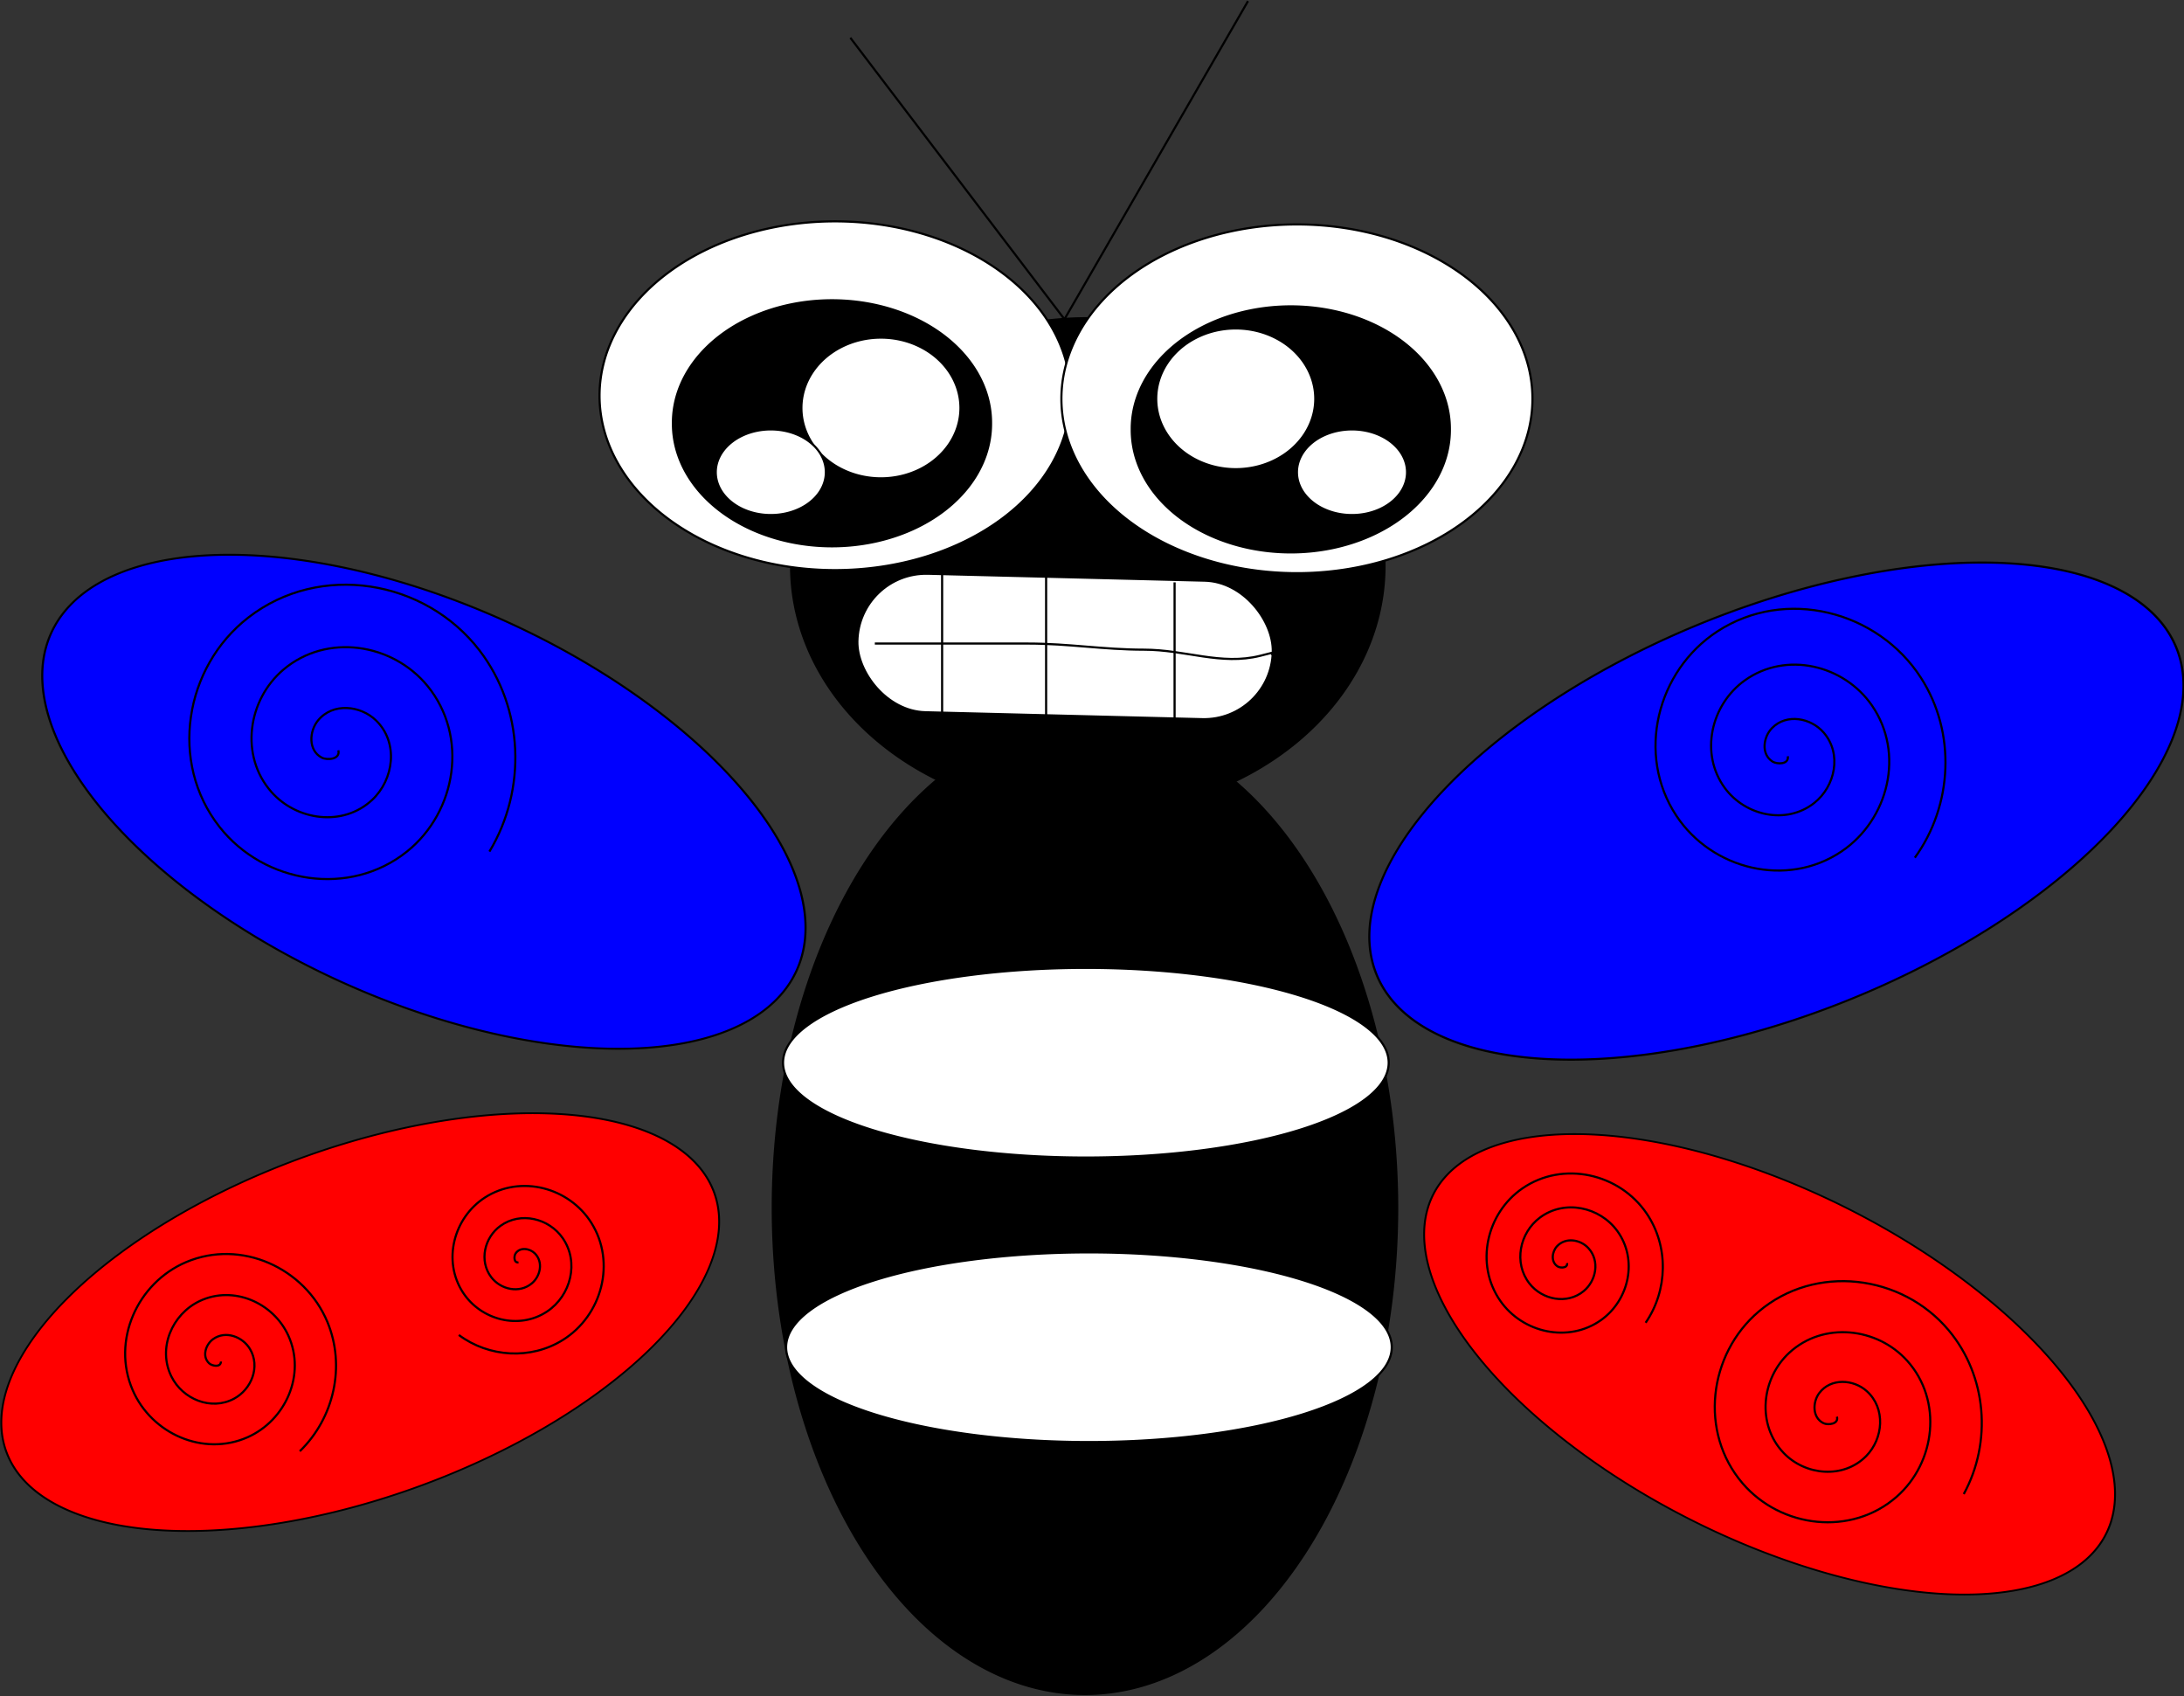 <?xml version="1.0" encoding="UTF-8" standalone="no"?>
<!-- Created with Inkscape (http://www.inkscape.org/) -->
<svg
    xmlns:inkscape="http://www.inkscape.org/namespaces/inkscape"
    xmlns:rdf="http://www.w3.org/1999/02/22-rdf-syntax-ns#"
    xmlns="http://www.w3.org/2000/svg"
    xmlns:cc="http://creativecommons.org/ns#"
    xmlns:dc="http://purl.org/dc/elements/1.1/"
    xmlns:sodipodi="http://sodipodi.sourceforge.net/DTD/sodipodi-0.dtd"
    xmlns:svg="http://www.w3.org/2000/svg"
    xmlns:ns1="http://sozi.baierouge.fr"
    xmlns:xlink="http://www.w3.org/1999/xlink"
    id="svg2"
    sodipodi:docname="fly-or-beesvg.svg"
    viewBox="0 0 1020 791.93"
    sodipodi:version="0.32"
    version="1.0"
    inkscape:output_extension="org.inkscape.output.svg.inkscape"
    inkscape:version="0.46"
  >
  <rect x="0" y="0" width="1020" height="791.93" fill="#333333" stroke="none"/>
  <sodipodi:namedview
      id="base"
      bordercolor="#666666"
      inkscape:pageshadow="2"
      guidetolerance="10"
      pagecolor="#ffffff"
      gridtolerance="10000"
      inkscape:window-height="666"
      inkscape:zoom="0.35"
      objecttolerance="10"
      showgrid="false"
      borderopacity="1.0"
      inkscape:current-layer="layer1"
      inkscape:cx="375"
      inkscape:cy="533.87163"
      inkscape:window-y="6"
      inkscape:window-x="88"
      inkscape:window-width="640"
      inkscape:pageopacity="0.0"
      inkscape:document-units="px"
  />
  <g
      id="layer1"
      inkscape:label="Layer 1"
      inkscape:groupmode="layer"
      transform="translate(123.75 -75.219)"
    >
    <path
        id="path2383"
        sodipodi:rx="115.71429"
        sodipodi:ry="224.28572"
        style="fill-rule:evenodd;stroke:#000000;stroke-width:1px;fill:#000000"
        sodipodi:type="arc"
        d="m505.71 636.65a115.71 224.29 0 1 1 -231.42 0 115.71 224.29 0 1 1 231.42 0z"
        transform="matrix(1.259 0 0 1.012 -108.04 -5.07)"
        sodipodi:cy="636.64789"
        sodipodi:cx="390"
    />
    <path
        id="path2385"
        sodipodi:rx="138.57143"
        sodipodi:ry="115.71429"
        style="fill-rule:evenodd;stroke:#000000;stroke-width:1px;fill:#000000"
        sodipodi:type="arc"
        d="m522.86 339.51a138.57 115.71 0 1 1 -277.15 0 138.57 115.71 0 1 1 277.15 0z"
        sodipodi:cy="339.50504"
        sodipodi:cx="384.28571"
    />
    <path
        id="path2389"
        sodipodi:rx="195.71428"
        sodipodi:ry="100"
        style="fill-rule:evenodd;stroke:#000000;stroke-width:1px;fill:#0000ff"
        sodipodi:type="arc"
        d="m314.29 369.51a195.71 100 0 1 1 -391.43 0 195.71 100 0 1 1 391.43 0z"
        transform="matrix(.88 .421 -.459 .807 139.49 101.48)"
        sodipodi:cy="369.50504"
        sodipodi:cx="118.57143"
    />
    <path
        id="path2391"
        sodipodi:rx="195.71428"
        sodipodi:ry="100"
        style="fill-rule:evenodd;stroke:#000000;stroke-width:1px;fill:#ff0000"
        sodipodi:type="arc"
        d="m314.29 369.51a195.71 100 0 1 1 -391.43 0 195.71 100 0 1 1 391.43 0z"
        transform="matrix(.847 -.302 .249 .776 -147.95 441.64)"
        sodipodi:cy="369.50504"
        sodipodi:cx="118.57143"
    />
    <path
        id="path2393"
        sodipodi:rx="195.71428"
        sodipodi:ry="100"
        style="fill-rule:evenodd;stroke:#000000;stroke-width:1px;fill:#0000ff"
        sodipodi:type="arc"
        d="m314.29 369.51a195.71 100 0 1 1 -391.43 0 195.71 100 0 1 1 391.43 0z"
        transform="matrix(.958 -.38 .315 .891 475.91 169.78)"
        sodipodi:cy="369.50504"
        sodipodi:cx="118.57143"
    />
    <path
        id="path2395"
        sodipodi:rx="195.71428"
        sodipodi:ry="100"
        style="fill-rule:evenodd;stroke:#000000;stroke-width:1px;fill:#ff0000"
        sodipodi:type="arc"
        d="m314.29 369.51a195.71 100 0 1 1 -391.43 0 195.71 100 0 1 1 391.43 0z"
        transform="matrix(.799 .412 -.397 .711 754.66 400.7)"
        sodipodi:cy="369.50504"
        sodipodi:cx="118.57143"
    />
    <path
        id="path2397"
        sodipodi:rx="141.42857"
        sodipodi:ry="44.285713"
        style="fill-rule:evenodd;stroke:#000000;stroke-width:1px;fill:#ffffff"
        sodipodi:type="arc"
        d="m-45.714 313.86a141.43 44.286 0 1 1 -282.86 0 141.43 44.286 0 1 1 282.86 0z"
        transform="translate(570.53 257.58)"
        sodipodi:cy="313.85718"
        sodipodi:cx="-187.14285"
    />
    <path
        id="path2399"
        sodipodi:rx="141.42857"
        sodipodi:ry="44.285713"
        style="fill-rule:evenodd;stroke:#000000;stroke-width:1px;fill:#ffffff"
        sodipodi:type="arc"
        d="m-45.714 313.86a141.43 44.286 0 1 1 -282.86 0 141.43 44.286 0 1 1 282.86 0z"
        transform="translate(571.96 390.43)"
        sodipodi:cy="313.85718"
        sodipodi:cx="-187.14285"
    />
    <path
        id="path2401"
        sodipodi:rx="110"
        sodipodi:ry="81.428574"
        style="fill-rule:evenodd;stroke:#000000;stroke-width:1px;fill:#ffffff"
        sodipodi:type="arc"
        d="m500 36.714a110 81.429 0 1 1 -220 0 110 81.429 0 1 1 220 0z"
        transform="translate(-123.75 223.29)"
        sodipodi:cy="36.714321"
        sodipodi:cx="390"
    />
    <path
        id="path2403"
        sodipodi:rx="110"
        sodipodi:ry="81.428574"
        style="fill-rule:evenodd;stroke:#000000;stroke-width:1px;fill:#ffffff"
        sodipodi:type="arc"
        d="m500 36.714a110 81.429 0 1 1 -220 0 110 81.429 0 1 1 220 0z"
        transform="translate(91.961 224.72)"
        sodipodi:cy="36.714321"
        sodipodi:cx="390"
    />
    <path
        id="path2407"
        sodipodi:rx="74.285713"
        sodipodi:ry="57.142857"
        style="fill-rule:evenodd;stroke:#000000;stroke-width:1px;fill:#000000"
        sodipodi:type="arc"
        d="m465.71 55.286a74.286 57.143 0 1 1 -148.57 0 74.286 57.143 0 1 1 148.57 0z"
        transform="translate(-126.61 217.58)"
        sodipodi:cy="55.285748"
        sodipodi:cx="391.42856"
    />
    <path
        id="path2409"
        sodipodi:rx="37.142857"
        sodipodi:ry="32.857143"
        style="fill-rule:evenodd;stroke:#000000;stroke-width:1px;fill:#ffffff"
        sodipodi:type="arc"
        d="m131.43-177.57a37.143 32.857 0 1 1 -74.287 0 37.143 32.857 0 1 1 74.287 0z"
        transform="translate(193.39 443.29)"
        sodipodi:cy="-177.5714"
        sodipodi:cx="94.285713"
    />
    <path
        id="path2411"
        sodipodi:rx="25.714285"
        sodipodi:ry="20"
        style="fill-rule:evenodd;stroke:#000000;stroke-width:1px;fill:#ffffff"
        sodipodi:type="arc"
        d="m-222.86 21a25.714 20 0 1 1 -51.43 0 25.714 20 0 1 1 51.43 0z"
        transform="translate(484.82 274.72)"
        sodipodi:cy="21.000034"
        sodipodi:cx="-248.57143"
    />
    <path
        id="path2413"
        sodipodi:rx="74.285713"
        sodipodi:ry="57.142857"
        style="fill-rule:evenodd;stroke:#000000;stroke-width:1px;fill:#000000"
        sodipodi:type="arc"
        d="m465.71 55.286a74.286 57.143 0 1 1 -148.57 0 74.286 57.143 0 1 1 148.57 0z"
        transform="translate(87.676 220.43)"
        sodipodi:cy="55.285748"
        sodipodi:cx="391.42856"
    />
    <path
        id="path2415"
        sodipodi:rx="37.142857"
        sodipodi:ry="32.857143"
        style="fill-rule:evenodd;stroke:#000000;stroke-width:1px;fill:#ffffff"
        sodipodi:type="arc"
        d="m131.43-177.57a37.143 32.857 0 1 1 -74.287 0 37.143 32.857 0 1 1 74.287 0z"
        transform="translate(359.1 439.01)"
        sodipodi:cy="-177.5714"
        sodipodi:cx="94.285713"
    />
    <path
        id="path2417"
        sodipodi:rx="25.714285"
        sodipodi:ry="20"
        style="fill-rule:evenodd;stroke:#000000;stroke-width:1px;fill:#ffffff"
        sodipodi:type="arc"
        d="m-222.86 21a25.714 20 0 1 1 -51.43 0 25.714 20 0 1 1 51.43 0z"
        transform="translate(756.25 274.72)"
        sodipodi:cy="21.000034"
        sodipodi:cx="-248.57143"
    />
    <path
        id="path2431"
        style="stroke:#000000;stroke-width:1px;fill:none"
        sodipodi:revolution="3"
        sodipodi:type="spiral"
        d="m158.01 202.27c1.07 4.3-5.29 4.73-7.76 3.41-6.45-3.41-5.8-12.42-1.72-17.36 6.94-8.42 19.87-7.05 27.16 0.08 10.51 10.28 8.34 27.5-1.93 37.07-13.57 12.65-35.22 9.66-47.05-3.8-14.83-16.87-11-43.01 5.69-57.1 20.17-17.04 50.85-12.35 67.21 7.59 19.25 23.48 13.69 58.74-9.52 77.36-26.79 21.48-66.66 15.05-87.54-11.44-23.732-30.12-16.417-74.62 13.38-97.77 33.44-25.98 82.59-17.78 108.01 15.32 20.75 27.01 22.12 64.94 4.63 93.94"
        transform="translate(-123.75 223.29)"
        sodipodi:argument="-18.252378"
        sodipodi:cy="201.00003"
        sodipodi:cx="157.14285"
        sodipodi:t0="0.02"
        sodipodi:radius="86.37838"
        sodipodi:expansion="1.03"
    />
    <path
        id="path2433"
        style="stroke:#000000;stroke-width:1px;fill:none"
        sodipodi:revolution="3"
        sodipodi:type="spiral"
        d="m834.96 205.05c0.64 3.91-5.06 3.82-7.17 2.47-5.48-3.53-4.23-11.5-0.23-15.6 6.8-6.98 18.22-4.8 24.18 2.1 8.59 9.93 5.39 25.11-4.47 32.87-13.03 10.25-32.09 5.98-41.63-6.89-11.95-16.13-6.59-39.12 9.32-50.43 19.23-13.67 46.21-7.21 59.29 11.76 15.4 22.34 7.82 53.34-14.23 68.19-25.46 17.14-60.49 8.44-77.11-16.7-18.9-28.59-9.07-67.68 19.18-86.08 31.72-20.65 74.88-9.69 95.06 21.68 16.47 25.6 14.87 59.48-2.86 84.01"
        transform="translate(-123.75 223.29)"
        sodipodi:argument="-18.169035"
        sodipodi:cy="203.85718"
        sodipodi:cx="834.28571"
        sodipodi:t0="0.02"
        sodipodi:radius="77.195747"
        sodipodi:expansion="1.03"
    />
    <path
        id="path2435"
        style="stroke:#000000;stroke-width:1px;fill:none"
        sodipodi:revolution="3"
        sodipodi:type="spiral"
        d="m242.16 441.38c-2.27 0.34-2.17-2.96-1.36-4.16 2.08-3.14 6.67-2.36 9.01-0.01 3.98 3.99 2.63 10.57-1.41 13.96-5.81 4.89-14.56 2.91-18.96-2.85-5.82-7.62-3.2-18.6 4.32-24.01 9.42-6.78 22.67-3.49 29.08 5.8 7.74 11.23 3.78 26.77-7.29 34.18-13.04 8.72-30.9 4.08-39.3-8.79-9.7-14.85-4.38-35.03 10.29-44.44 16.68-10.69 39.19-4.69 49.6 11.8 11.68 18.5 4.99 43.37-13.31 54.77-14.94 9.31-34.51 8.11-48.54-2.34"
        transform="translate(-123.75 223.29)"
        sodipodi:argument="-16.584021"
        sodipodi:cy="441.00003"
        sodipodi:cx="242.85715"
        sodipodi:t0="0.02"
        sodipodi:radius="44.629997"
        sodipodi:expansion="1.03"
    />
    <path
        id="path2437"
        style="stroke:#000000;stroke-width:1px;fill:none"
        sodipodi:revolution="3"
        sodipodi:type="spiral"
        d="m103.19 487.67c-0.04 2.91-4.149 2.11-5.499 0.86-3.514-3.26-1.585-8.86 1.837-11.32 5.822-4.17 13.802-1.12 17.222 4.63 4.93 8.3 0.66 18.86-7.47 23.2-10.745 5.74-23.979 0.2-29.22-10.34-6.568-13.2 0.271-29.15 13.233-35.28 15.667-7.41 34.357 0.74 41.367 16.15 8.27 18.14-1.21 39.58-19.07 47.48-20.618 9.13-44.836-1.68-53.622-22.01-9.987-23.1 2.153-50.11 24.959-59.78 25.603-10.86 55.403 2.63 65.963 27.92 8.61 20.64 3.09 44.93-12.89 60.39"
        transform="translate(-123.75 223.29)"
        sodipodi:argument="-17.992849"
        sodipodi:cy="486.71432"
        sodipodi:cx="102.85714"
        sodipodi:t0="0.02"
        sodipodi:radius="56.712666"
        sodipodi:expansion="1.03"
    />
    <path
        id="path2441"
        style="stroke:#000000;stroke-width:1px;fill:none"
        sodipodi:revolution="3"
        sodipodi:type="spiral"
        d="m731.86 441.72c0.44 2.36-3.02 2.39-4.32 1.6-3.38-2.06-2.74-6.91-0.37-9.46 4.02-4.34 10.98-3.19 14.7 0.91 5.37 5.89 3.65 15.15-2.22 20.01-7.75 6.42-19.38 4.12-25.36-3.55-7.5-9.61-4.59-23.65 4.89-30.75 11.47-8.58 27.94-5.07 36.16 6.25 9.68 13.32 5.55 32.25-7.6 41.59-15.2 10.79-36.59 6.04-47.05-8.97-11.9-17.06-6.53-40.93 10.34-52.52 18.94-13.02 45.3-7.02 58.01 11.72 10.38 15.29 9.92 35.87-0.47 51.02"
        transform="translate(-123.75 223.29)"
        sodipodi:argument="-18.193861"
        sodipodi:cy="441.00003"
        sodipodi:cx="731.42859"
        sodipodi:t0="0.02"
        sodipodi:radius="46.860626"
        sodipodi:expansion="1.03"
    />
    <path
        id="path2443"
        style="stroke:#000000;stroke-width:1px;fill:none"
        sodipodi:revolution="3"
        sodipodi:type="spiral"
        d="m857.89 513.44c1.03 3.47-4.15 4.04-6.21 3.05-5.38-2.56-5.17-9.93-2.01-14.11 5.37-7.11 15.97-6.45 22.17-0.88 8.93 8.02 7.77 22.15-0.27 30.32-10.64 10.8-28.42 9.12-38.55-1.45-12.69-13.25-10.48-34.73 2.65-46.81 15.87-14.61 41.08-11.86 55.12 3.84 16.54 18.49 13.23 47.47-5.05 63.47-21.12 18.48-53.89 14.62-71.86-6.27-20.42-23.74-16.01-60.32 7.5-80.26 26.38-22.38 66.79-17.41 88.69 8.72 17.88 21.32 20.33 52.23 7.07 76.51"
        transform="translate(-123.75 223.29)"
        sodipodi:argument="-18.295248"
        sodipodi:cy="512.42859"
        sodipodi:cx="857.14288"
        sodipodi:t0="0.02"
        sodipodi:radius="70.566223"
        sodipodi:expansion="1.03"
    />
    <rect
        id="rect2445"
        ry="32.398"
        style="stroke:#000000;stroke-linecap:round;stroke-width:1.117;fill:#ffffff"
        transform="matrix(1 .025 -.019 1 0 0)"
        height="64.796"
        width="194.13"
        y="335.16"
        x="283.6"
    />
    <path
        id="path2449"
        style="stroke:#000000;stroke-width:1px;fill:none"
        transform="translate(-123.75 223.29)"
        d="m408.57 152.43h71.43c19.43 0 35.14 2.86 54.29 2.86 19.4 0 35.92 7.44 54.28 2.85 57.74-14.43-14.97 0 11.43 0"
    />
    <path
        id="path2453"
        style="stroke:#000000;stroke-width:1px;fill:none"
        transform="translate(-123.75 223.29)"
        d="m440 118.14v71.43"
    />
    <path
        id="path2455"
        style="stroke:#000000;stroke-width:1px;fill:none"
        transform="translate(-123.75 223.29)"
        d="m488.57 121v68.57"
    />
    <path
        id="path2457"
        style="stroke:#000000;stroke-width:1px;fill:none"
        transform="translate(-123.75 223.29)"
        d="m548.57 123.86v80"
    />
    <path
        id="path2459"
        style="stroke:#000000;stroke-width:1px;fill:none"
        transform="translate(-123.75 223.29)"
        d="m397.14-130.43l100 131.43 85.72-148.57"
    />
  </g
  >
</svg
>
